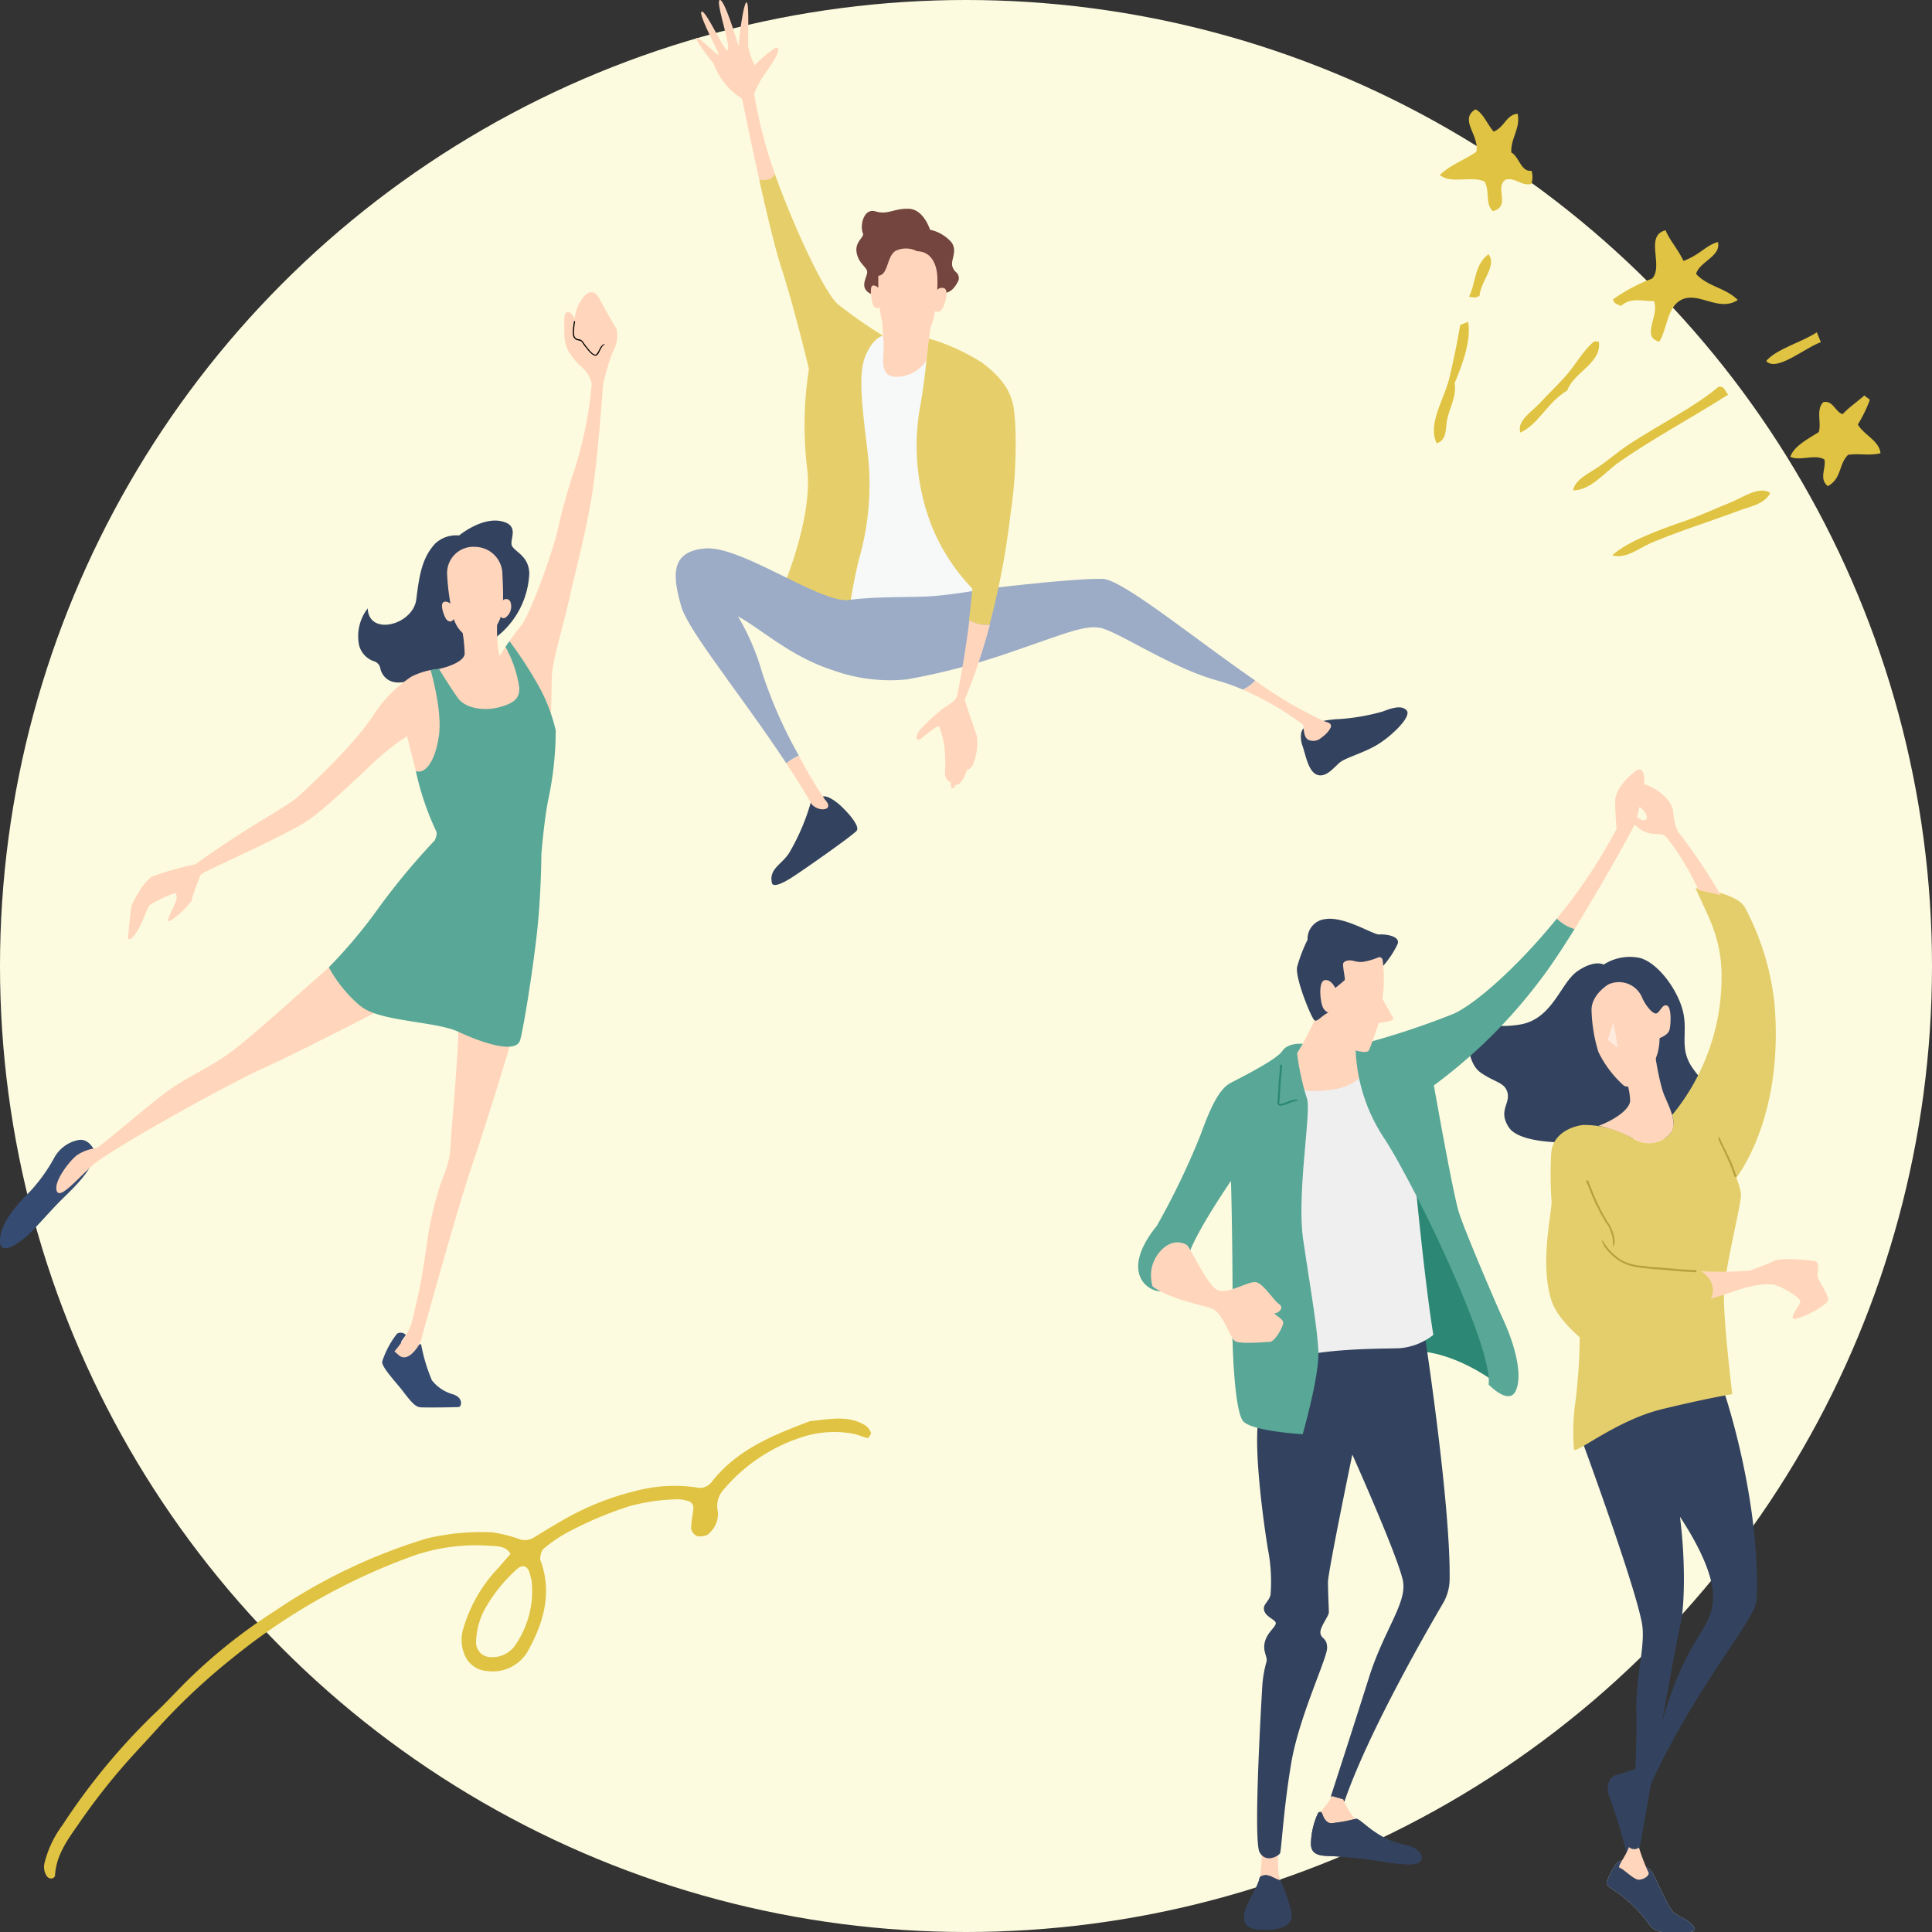 <svg xmlns="http://www.w3.org/2000/svg" xmlns:xlink="http://www.w3.org/1999/xlink" width="220" height="220" viewBox="0 0 220 220">
  <rect x="0" y="0" width="220" height="220" fill="#333333" stroke="none"/>
  <defs>
    <clipPath id="clip-path">
      <rect id="長方形_93175" data-name="長方形 93175" width="220" height="220" transform="translate(25.904 -0.602)" fill="#e4e4e4"/>
    </clipPath>
    <clipPath id="clip-path-2">
      <circle id="楕円形_113" data-name="楕円形 113" cx="110" cy="110" r="110" transform="translate(24.904 -1.602)" fill="#e4e4e4"/>
    </clipPath>
    <clipPath id="clip-path-3">
      <rect id="長方形_107817" data-name="長方形 107817" width="78.578" height="132.388" fill="none"/>
    </clipPath>
    <clipPath id="clip-path-5">
      <rect id="長方形_107815" data-name="長方形 107815" width="1.166" height="2.926" fill="none"/>
    </clipPath>
    <clipPath id="clip-path-6">
      <rect id="長方形_107818" data-name="長方形 107818" width="50.858" height="50.881" fill="#e0c342"/>
    </clipPath>
    <clipPath id="clip-path-7">
      <rect id="長方形_107819" data-name="長方形 107819" width="103.388" height="29.643" fill="#e0c342"/>
    </clipPath>
  </defs>
  <g id="img" transform="translate(-25.904 0.602)" clip-path="url(#clip-path)">
    <circle id="楕円形_112" data-name="楕円形 112" cx="110" cy="110" r="110" transform="translate(25.904 -0.602)" fill="#fdfbdf"/>
    <g id="グループ_69827" data-name="グループ 69827" transform="translate(25.904 32.667)">
      <g id="グループ_69829" data-name="グループ 69829" transform="translate(0 0)">
        <path id="パス_18605" data-name="パス 18605" d="M50.653,49.9a9.69,9.69,0,0,0,3.554-7.147c-.1-1.952-1.623-2.377-1.97-3.072s.986-2.357-1.255-2.82-4.773,1.632-4.773,1.632a3.461,3.461,0,0,0-2.753.956c-1.429,1.584-1.767,3.439-2.115,6.3-.357,2.941-5.419,4.25-5.535,1.043a5.187,5.187,0,0,0-1,4.115,2.608,2.608,0,0,0,1.748,1.922,1.025,1.025,0,0,1,.685.78c.143.75.926,2.088,3.13,1.47,0,0,5.223-.83,6.746-1.934A32.8,32.8,0,0,0,50.653,49.9" transform="translate(6.066 -10.786)" fill="#33435f"/>
        <path id="パス_18606" data-name="パス 18606" d="M10.723,97.98s-.618-1.419-1.866-1.13a4.02,4.02,0,0,0-2.723,2.087,19.175,19.175,0,0,1-2.694,3.737C2.311,103.8-.066,106.191,0,108.4c.045,1.469,1.71.532,2.954-.54.978-.839,2.869-3.071,4.144-4.318s3.989-3.767,3.623-5.563" transform="translate(-0.001 -0.287)" fill="#354b71"/>
        <path id="パス_18607" data-name="パス 18607" d="M39.735,115.76a.8.8,0,0,0-1.009-.135,10.292,10.292,0,0,0-1.681,3.168c-.11.609,1.666,2.466,2.3,3.3,1.14,1.506,1.526,1.874,2.105,1.913s4.066,0,4.337-.039.551-1.034-.666-1.439a4.67,4.67,0,0,1-2.414-1.594,19.365,19.365,0,0,1-1.217-4.037c-.1-.367-1.14.618-1.835.405a.6.6,0,0,1-.405-.85Z" transform="translate(6.478 2.981)" fill="#354b71"/>
        <path id="パス_18608" data-name="パス 18608" d="M45.5,85.493c.078,3.554-.725,11.185-.879,14.122s-.908,2.9-1.99,7.457-.609,5.543-2.52,13.1a11.769,11.769,0,0,1-1.883,2.956l.607.522c1.16.753,2.338-1.526,2.338-1.526,2.7-9.659,4.714-16.769,6.1-20.787s4.095-12.982,4.095-12.982.327-2.111-2.518-3.635c-3.248-1.74-3.354.777-3.354.777" transform="translate(6.687 -2.51)" fill="#ffd6bc"/>
        <path id="パス_18609" data-name="パス 18609" d="M42.044,85.245s-8.964,4.636-13.059,6.49-17.531,9.313-19.463,11.089-3.719,3.9-4.028,2.821,1.4-3.275,2.241-3.97a4.663,4.663,0,0,1,2.231-.84c.522-.146,6.462-5.391,8.723-6.9s4-2.2,6.316-3.826S32.424,83.8,36.6,80.144c0,0,3.434-2.211,5.922.683s-.474,4.418-.474,4.418" transform="translate(0.954 -3.344)" fill="#ffd6bc"/>
        <path id="パス_18610" data-name="パス 18610" d="M54.747,56.047a37.375,37.375,0,0,1,2.357-3.34c1.275-1.584,3.854-9.186,4.2-10.847a69.246,69.246,0,0,1,1.979-7.1,45.12,45.12,0,0,0,1.926-9.644A3.549,3.549,0,0,0,63.971,23.1a7.519,7.519,0,0,1-1.517-1.922,4.958,4.958,0,0,1-.367-2.135c.029-.783-.145-1.97.318-2.116s.869.754.869.754a4.444,4.444,0,0,1,.812-2.231c.783-1.1,1.506-1.015,2.028,0s1.681,3.014,1.942,3.419a3.852,3.852,0,0,1-.464,2.637,26.915,26.915,0,0,0-1.086,3.652s-.595,8.519-1.29,12.749-1.771,8.141-2.485,11.359c-.787,3.554-2,7.38-2.055,9.06S60.619,62.3,60.5,64.5l-1.054,3.62a29.2,29.2,0,0,0-8.956,1.27c-4.285,1.428-5.31-.188-5.31-.188-.318-1.307-1-3.968-1-3.968a23.626,23.626,0,0,0-2.868,2.144c-1.536,1.332-5.8,5.592-8.259,7.33s-12.045,5.9-12.364,6.279a26.83,26.83,0,0,0-1.082,3.023,8.991,8.991,0,0,1-1.826,1.826c-.579.463-.955.666-.781.145s.859-1.815.918-2.135,0-.783-.174-.753a14.715,14.715,0,0,0-2.85,1.352c-.318.348-.589,1.391-1.227,2.608s-1.362,1.767-1.245.84.261-3.014.435-3.478a10.584,10.584,0,0,1,.7-1.307,6.523,6.523,0,0,1,1.529-1.881,35.027,35.027,0,0,1,4.984-1.419c6.2-4.462,10.373-6.492,11.707-7.708s6.259-5.8,8.461-9.1A15,15,0,0,1,44.7,58.425a8.678,8.678,0,0,1,2.164-.733l1-.136s2.781-.6,2.879-1.72a17.311,17.311,0,0,0-.317-2.87l4.007-.452a16.811,16.811,0,0,0,.27,3.594Z" transform="translate(2.17 -14.658)" fill="#ffd6bc"/>
        <path id="パス_18611" data-name="パス 18611" d="M50.632,45.606a.539.539,0,0,0-.849-.186c.022-.755,0-1.715-.068-2.973a3.132,3.132,0,0,0-3.03-3.1,2.988,2.988,0,0,0-3.26,3.168A25.623,25.623,0,0,0,43.8,45.8c-.137-.1-.512-.333-.787-.163-.425.261.031,1.449.234,1.826.19.355.612.57.943.1.033.108.066.207.1.289A3.57,3.57,0,0,0,47,50.03c1.072,0,2.1-1.6,2.45-2.5.029-.075.055-.153.081-.234a.375.375,0,0,0,.509.117,1.559,1.559,0,0,0,.589-1.806" transform="translate(7.493 -10.339)" fill="#ffd6bc"/>
        <path id="パス_18612" data-name="パス 18612" d="M55.741,17.727q-.051.328-.074.658c-.007.108-.02.216-.02.324a1.634,1.634,0,0,0,.033.365.516.516,0,0,0,.434.443.924.924,0,0,1,.434.157,1.892,1.892,0,0,1,.263.34c.074.1.149.208.228.308l.379.472a2.643,2.643,0,0,0,.278.283c.169.149.383.3.519.14a2.124,2.124,0,0,0,.313-.519l.032-.055.114-.2a.724.724,0,0,1,.2-.23.267.267,0,0,0,.033-.031.374.374,0,0,1,.241-.1c.012,0,.022.006.033.009-.012.008-.021.018-.033.025a.689.689,0,0,0-.149.106,1.187,1.187,0,0,0-.157.183,4.663,4.663,0,0,0-.324.6.968.968,0,0,1-.248.336.307.307,0,0,1-.237.063.556.556,0,0,1-.217-.092,2.083,2.083,0,0,1-.365-.3c-.087-.088-.164-.186-.243-.282-.1-.126-.2-.254-.305-.376a2.449,2.449,0,0,1-.167-.227c-.063-.094-.123-.2-.188-.282A.446.446,0,0,0,56.3,19.7c-.1-.029-.208-.042-.325-.08a.677.677,0,0,1-.436-.563,2.108,2.108,0,0,1-.019-.383c0-.152.011-.3.026-.45q.021-.2.049-.4c.011-.073.02-.134.033-.224a.182.182,0,0,1,.067-.137l.013-.006a.209.209,0,0,1,.058.054.241.241,0,0,1,0,.08v.008l-.025.135Z" transform="translate(9.711 -14.17)"/>
        <path id="パス_18613" data-name="パス 18613" d="M35.188,89.792a15.529,15.529,0,0,1-3.319-4.172A56.5,56.5,0,0,0,37.51,78.9a79.145,79.145,0,0,1,6.414-7.728s.358-.7.166-1.062A31.471,31.471,0,0,1,41.8,63.364c-.006-.025-.012-.052-.018-.079,1.241.381,2.29-1.5,2.637-4.132.33-2.516-.665-6.336-.955-7.379a7.529,7.529,0,0,1,.947-.133c.38.616,1.522,2.45,2.19,3.358.812,1.1,2.869,1.478,4.637,1.014s2.376-1.043,2.318-2.259a14.084,14.084,0,0,0-1.564-4.622c.135-.2.284-.419.446-.652A45.406,45.406,0,0,1,55.988,54a19.4,19.4,0,0,1,1.72,4.646,37.979,37.979,0,0,1-.859,7.921c-.464,2.318-.773,6.113-.773,6.113s-.02,4.057-.407,8.075-1.545,11.437-2.008,13.137-4.56.231-7.033-.927-8.5-1.16-10.819-2.7c-.213-.143-.422-.3-.622-.464" transform="translate(5.574 -8.741)" fill="#58a797"/>
      </g>
    </g>
    <g id="グループ_69830" data-name="グループ 69830" transform="translate(102.849 -0.602)">
      <path id="パス_18592" data-name="パス 18592" d="M93.966,33.9a19.479,19.479,0,0,1,3.2.119c.8.2,4.321,1.121,5,4.161s4.841,25.6,4.841,25.6l-16.2,1.481-.28-16.284Z" transform="translate(-72.214 4.311)" fill="#f7f8f8"/>
      <path id="パス_18593" data-name="パス 18593" d="M88.522,80.819a24.681,24.681,0,0,1-2.56,6.082c-.838,1.311-2.323,1.8-1.955,3.407.114.494,1.068.167,2.468-.753s6.388-4.408,7.148-5.155c.6-.588-1.54-2.72-2.1-3.16s-1.4-1.02-1.88-.7a2.06,2.06,0,0,1-1.121.28" transform="translate(-73.052 10.238)" fill="#33435f"/>
      <path id="パス_18594" data-name="パス 18594" d="M139.766,73.043a12.1,12.1,0,0,1,2-.254,23.967,23.967,0,0,0,4.96-.853c1-.387,2.2-.8,2.761-.119s-1.627,2.827-3.267,3.841-3.747,1.52-4.428,2.134-1.574,1.733-2.56,1.32-1.294-2.394-1.614-3.275-.24-1.967.334-2.087a12.4,12.4,0,0,0,1.814-.707" transform="translate(-66.245 9.094)" fill="#33435f"/>
      <path id="パス_18595" data-name="パス 18595" d="M140.7,75.113a3.014,3.014,0,0,0,.817-.912c.374-.627-.506-.753-.506-.753a44.823,44.823,0,0,1-8.034-4.711,4.025,4.025,0,0,1-1.421,1.034,34.688,34.688,0,0,1,6.889,4.011c.08.493.047,1.356.54,1.693a1.359,1.359,0,0,0,1.373-.1c.119-.092.232-.176.343-.262" transform="translate(-66.993 8.75)" fill="#ffd6bc"/>
      <path id="パス_18596" data-name="パス 18596" d="M89.407,82.433a1.393,1.393,0,0,0,.17.01c.693,0,.913-.419.273-1.113a47.477,47.477,0,0,1-2.967-5,5.551,5.551,0,0,0-1.429.88c1.029,1.561,2.02,3.139,2.923,4.7a1.9,1.9,0,0,0,1.03.523" transform="translate(-72.86 9.715)" fill="#ffd6bc"/>
      <path id="パス_18597" data-name="パス 18597" d="M93.449,64.348c.189-1,.427-2.132.7-3.169a30.646,30.646,0,0,0,.906-11.949c-.64-5.387-1.114-8.942-.206-11.023S96.813,36,96.813,36a55.079,55.079,0,0,1-5.121-3.573c-1.6-1.387-4.914-8.669-6.888-14-.109-.294-.214-.585-.315-.875a9.419,9.419,0,0,0-1.768.7c.845,3.8,1.8,7.808,2.482,9.913,1.547,4.748,3.173,11.629,3.173,11.629a41.683,41.683,0,0,0-.233,11.089c.8,5.457-2.553,13.37-2.553,13.37a11.474,11.474,0,0,0,7.381,2.907s.179-1.236.477-2.806" transform="translate(-73.208 2.232)" fill="#e6cf6a"/>
      <path id="パス_18598" data-name="パス 18598" d="M80.093,70.226c2.09,2.9,4.528,6.23,6.782,9.647a5.518,5.518,0,0,1,1.43-.882,52.1,52.1,0,0,1-4.187-9.473,26.957,26.957,0,0,0-2.746-6.386c2.7,1.489,6.005,4.568,10.654,6.085a19.241,19.241,0,0,0,8.6,1.095A78.069,78.069,0,0,0,112.183,67.3c6.4-2.187,8.482-3.141,10.348-2.873s8.1,4.547,13.33,5.987a23.546,23.546,0,0,1,2.98,1.057,4.032,4.032,0,0,0,1.422-1.034c-7.093-4.9-15.113-11.49-17.358-11.566-.56-.018-1.343.006-2.251.057-4.288.245-11.406,1.116-11.406,1.116a56.223,56.223,0,0,1-5.813.8c-2.508.16-6.295,0-9.442.427S81.724,55.082,77.671,55.4,73.936,58.55,74.9,61.964c.448,1.589,2.542,4.579,5.2,8.262" transform="translate(-74.282 7.05)" fill="#9cacc6"/>
      <path id="パス_18599" data-name="パス 18599" d="M109.851,43.905a53.769,53.769,0,0,1-.557,10.41,87.372,87.372,0,0,1-2.376,12.476,4.008,4.008,0,0,1-2.333-.514c.153-1.241.278-2.444.382-3.6a22.371,22.371,0,0,1-4.668-7.228A25.217,25.217,0,0,1,98.939,42.42a71.012,71.012,0,0,0,1-8.242,23.615,23.615,0,0,1,6.121,2.761c2.12,1.6,3.41,3.2,3.66,5.515.054.5.1.98.131,1.452" transform="translate(-71.188 4.349)" fill="#e6cf6a"/>
      <path id="パス_18600" data-name="パス 18600" d="M79.209,1.821c.374,1.573.976,3.632.723,3.881-.315.31-2.447-4.515-2.953-4.381s1.986,4.7,1.933,4.914-2.287-2.12-2.527-1.907S78.271,7.142,78.351,7.3a7.956,7.956,0,0,0,3.227,3.953s.894,4.454,1.952,9.223c1,.086,1.544-.1,1.766-.7a55.316,55.316,0,0,1-2.346-9.053,9.7,9.7,0,0,1,.96-1.914c.667-1.039,1.867-2.533,1.787-3.253s-2.693,1.867-2.693,1.867a8.8,8.8,0,0,1-.734-2.1C82.219,4.635,82.4.5,82.112.287s-.773,2.907-.933,4.987c0,0-1.574-5.353-2.134-5.273-.216.03-.071.829.165,1.819" transform="translate(-74.017 0)" fill="#ffd6bc"/>
      <path id="パス_18601" data-name="パス 18601" d="M104.037,80.5a5.916,5.916,0,0,0,.331-.839s.34.067.661-.547a6.618,6.618,0,0,0,.46-3.268c-.24-.64-1.394-4.113-1.394-4.113a70.367,70.367,0,0,0,2.866-8.563,4.009,4.009,0,0,1-2.333-.513c-.33,2.689-.786,5.565-1.4,8.582-.153.746-1.468,1.247-2.108,1.887a19.306,19.306,0,0,0-2.16,2.054c-.613.826-.4,1.414.293.853s1.867-1.521,1.947-1.254a14.551,14.551,0,0,1,.56,2,23.367,23.367,0,0,1,.107,3.047,1.148,1.148,0,0,0,.666,1.308s-.113.618.174.64c.254.019.32-.38.38-.374.392.044.726-.434.956-.9" transform="translate(-71.188 7.974)" fill="#ffd6bc"/>
      <path id="パス_18602" data-name="パス 18602" d="M102.232,30.643c.967.2,1.543-.657,1.861-1.25a.872.872,0,0,0-.209-1.084,1.361,1.361,0,0,1-.392-.573c-.313-.787.606-1.727-.114-2.807a4.5,4.5,0,0,0-2.46-1.454s-.714-2.32-2.408-2.386-2.407.726-3.78.3-1.827,1.633-1.454,2.494c.2.454-.954.933-.714,2.214s1.16,1.587,1.2,2.187-1.153,1.967.727,2.621Z" transform="translate(-71.959 2.684)" fill="#73453e"/>
      <path id="パス_18603" data-name="パス 18603" d="M102.419,29.668a.706.706,0,0,0-.863.147c.023-.541.024-1.037.01-1.441-.041-1.2-.521-2.92-2.321-2.96a2.718,2.718,0,0,0-2.439-.039c-1.04.68-.8,2.72-1.961,2.841,0,0-.012.564.007,1.354-.166-.131-.5-.353-.714-.207-.293.2-.08,2,.214,2.361a.513.513,0,0,0,.643.1,10,10,0,0,0,.291,1.6c.52,1.8,2.16,3.2,2.88,3.2s2.481-1.681,2.921-3.362c.089-.338.162-.689.223-1.044a.51.51,0,0,0,.71-.116c.414-.467.853-2.107.4-2.427" transform="translate(-71.773 3.192)" fill="#ffd6bc"/>
      <path id="パス_18604" data-name="パス 18604" d="M100.722,32.754s-.533,3.847-.533,4.221a4.071,4.071,0,0,1-3.714,1.887c-1.5-.178-1.226-1.833-1.173-3.061s-.174-2.294-.174-4.108Z" transform="translate(-71.629 4.035)" fill="#ffd6bc"/>
    </g>
    <g id="グループ_69840" data-name="グループ 69840" transform="translate(155.51 87.01)">
      <g id="グループ_69839" data-name="グループ 69839" clip-path="url(#clip-path-3)">
        <g id="グループ_69838" data-name="グループ 69838" transform="translate(0 0)">
          <g id="グループ_69837" data-name="グループ 69837" clip-path="url(#clip-path-3)">
            <path id="パス_18616" data-name="パス 18616" d="M48.329,95.054a24,24,0,0,1-2.53.843c-.744.149-1.339.943-.942,2.331a68.036,68.036,0,0,1,2.083,6.845c.348,2.084.893-.992,1.091-2.927s.3-7.093.3-7.093" transform="translate(8.745 18.584)" fill="#33435f"/>
            <path id="パス_18617" data-name="パス 18617" d="M53.934,112.068H51.452a2.2,2.2,0,0,1-1.883-.715,15.042,15.042,0,0,0-4.31-4.154c-.846-.589-.819-.62-.1-2.008s1.141-1.406,1.711-1.083a7.254,7.254,0,0,0,1.976.471,1.452,1.452,0,0,1,.876.57c.422.521,1.927,4.225,2.555,4.7.86.644.785.389,1.728,1.083,0,0,1.51,1.141-.072,1.141" transform="translate(8.724 20.32)" fill="#c9caca"/>
            <path id="パス_18618" data-name="パス 18618" d="M53.934,112.068H51.452a2.2,2.2,0,0,1-1.883-.715,15.042,15.042,0,0,0-4.31-4.154c-.846-.589-.819-.62-.1-2.008s1.141-1.406,1.711-1.083a7.254,7.254,0,0,0,1.976.471,1.452,1.452,0,0,1,.876.57c.422.521,1.927,4.225,2.555,4.7.86.644.785.389,1.728,1.083,0,0,1.51,1.141-.072,1.141" transform="translate(8.724 20.32)" fill="#33435f"/>
            <path id="パス_18619" data-name="パス 18619" d="M48.019,102.568a22.787,22.787,0,0,0,1.091,2.9c.3.4-.5.918-1.066.918s-1.712-1.216-2.133-1.339.619-1.191,1.066-2.506Z" transform="translate(8.957 20.048)" fill="#ffd6bc"/>
            <path id="パス_18620" data-name="パス 18620" d="M58.476,59.7s-4.563-3.175-9.425-1.588-6.745,7.143-6.745,7.143,5.968,16.228,6.787,20.709c.434,2.375-.644,5.747-.644,9.516a109.412,109.412,0,0,1-.885,15.906.866.866,0,0,0,1.305,0s.54-3.1,1.255-7.147c5.245-11.373,11.93-18.717,12.022-20.929.477-11.434-3.67-23.611-3.67-23.611M51.4,97.1c.894-4.972,1.754-9.635,2.06-10.914.516-2.159.6-7.411-.039-12.358,1.415,2.136,3.839,6.238,3.768,9.192C57.094,86.873,54.327,87.1,51.4,97.1" transform="translate(8.271 11.275)" fill="#33435f"/>
            <path id="パス_18621" data-name="パス 18621" d="M11.8,103.069a15.834,15.834,0,0,1-.219,2.956c.21.708.673,1.005.954,1.005a1.524,1.524,0,0,0,1.4-.667,4.6,4.6,0,0,1-.21-.855,14.843,14.843,0,0,1-.05-2.53l-1.877.05s0,.013,0,.039" transform="translate(2.264 20.133)" fill="#ffd6bc"/>
            <path id="パス_18622" data-name="パス 18622" d="M35.368,62.432s-4.233-3.108-8.465-3.241l-2.05-23.082s5.159,5.952,7.342,11.574,3.174,14.749,3.174,14.749" transform="translate(4.859 7.06)" fill="#2c8775"/>
            <path id="パス_18623" data-name="パス 18623" d="M30.407,53.812s2.976,19.34,2.844,27.938a5.487,5.487,0,0,1-.759,2.695c-2.127,3.625-8.579,14.891-11.211,22.542a1.482,1.482,0,0,1-1.026.032.776.776,0,0,1-.521-.628s2.646-8.144,4.333-13.5,4.282-8.424,3.885-10.9S22.172,67.5,22.172,67.5,19.4,80.846,19.4,82.035s.1,2.977.1,3.423-1.058,1.7-.959,2.39.76.488.76,1.678-3.174,7.788-4.067,13-1.142,10.07-1.29,10.367-1.588,1.191-2.331-.1.2-17.112.3-18.85a13.282,13.282,0,0,1,.5-2.91c.1-.545-.488-1.149-.19-2.24s1.231-1.645,1.231-2.091-1.393-.745-1.356-1.737c.017-.446.612-.843.76-1.487a19.159,19.159,0,0,0-.3-5.209c-.4-2.43-1.637-11.012-1.091-14.732l.762-8.267Z" transform="translate(2.214 10.521)" fill="#33435f"/>
            <path id="パス_18624" data-name="パス 18624" d="M19.972,98.165a8.4,8.4,0,0,0,1.778,2.695,21.309,21.309,0,0,1-3.068.785c-.619,0-1.381-1.595-1.43-1.793s.735-.745,1.43-2.059Z" transform="translate(3.373 19.119)" fill="#ffd6bc"/>
            <path id="パス_18625" data-name="パス 18625" d="M17.771,99.58s.289,1.033,1.033,1.009a18.747,18.747,0,0,0,2.762-.5c.372-.1,1.372,1.157,3.159,2.1s2.893.769,3.687,1.364.8,1.133.355,1.48-1.793.3-4.3-.1a51.514,51.514,0,0,0-6.1-.62c-1.191-.024-1.91-.322-1.91-1.388a8.611,8.611,0,0,1,.811-3.49c.348-.372.5.141.5.141" transform="translate(3.217 19.414)" fill="#33435f"/>
            <path id="パス_18626" data-name="パス 18626" d="M17.771,99.58s.289,1.033,1.033,1.009a18.747,18.747,0,0,0,2.762-.5c.372-.1,1.372,1.157,3.159,2.1s2.893.769,3.687,1.364.8,1.133.355,1.48-1.793.3-4.3-.1a51.514,51.514,0,0,0-6.1-.62c-1.191-.024-1.91-.322-1.91-1.388a8.611,8.611,0,0,1,.811-3.49c.348-.372.5.141.5.141" transform="translate(3.217 19.414)" fill="#33435f"/>
            <path id="パス_18627" data-name="パス 18627" d="M12.724,111.53l.166-.006c1.786-.074,2.679-.644,2.605-1.835a22.463,22.463,0,0,0-1.271-3.785c-.481-.055-1.1-.58-1.681-.58a1.067,1.067,0,0,0-.673.243,4,4,0,0,1-.1.4c-.372,1.166-1.678,2.952-1.678,4.166,0,1.178.954,1.447,2.636,1.4" transform="translate(1.972 20.591)" fill="#33435f"/>
            <path id="パス_18628" data-name="パス 18628" d="M12.724,111.53l.166-.006c1.786-.074,2.679-.644,2.605-1.835a22.463,22.463,0,0,0-1.271-3.785c-.481-.055-1.1-.58-1.681-.58a1.067,1.067,0,0,0-.673.243,4,4,0,0,1-.1.4c-.372,1.166-1.678,2.952-1.678,4.166,0,1.178.954,1.447,2.636,1.4" transform="translate(1.972 20.591)" fill="#33435f"/>
            <path id="パス_18629" data-name="パス 18629" d="M14.752,61.8c3.9-1.256,10.384-1.191,12.566-1.256a7.084,7.084,0,0,0,3.9-1.522c-.925-5.621-1.985-16.667-1.985-16.667l-2.644-14.88L12.239,30.323Z" transform="translate(2.393 5.372)" fill="#efefef"/>
            <path id="パス_18630" data-name="パス 18630" d="M53.026,38.477c1.19.347,6-.247,6.3-3.026s-.99-2.876-2.429-5.059-.446-3.869-.993-6.25-2.728-5.5-4.861-6.143a5.5,5.5,0,0,0-4.19.744s-.968-.611-2.952.728-2.826,5.514-6.646,6.109-4.316-.843-5.209-.148-.893,4.415.794,5.6,2.778,1.091,3.075,2.331-1.09,2.035.148,3.919,6.847,1.885,9.623,1.537,7.343-.347,7.343-.347" transform="translate(6.149 3.486)" fill="#33435f"/>
            <path id="パス_18631" data-name="パス 18631" d="M61.05,46.222a7.194,7.194,0,0,0-.53-1.913c1.548-2.187,5.279-8.721,4.341-19.872a30.145,30.145,0,0,0-3.34-10.879c-.893-1.769-5.651-2.239-5.651-2.239l.475,1.046c1.158,2.5,2.359,4.787,2.474,8.353A24.668,24.668,0,0,1,53.2,37.154a2.491,2.491,0,0,1-.073,1.916,3.239,3.239,0,0,1-4.331.762,11.03,11.03,0,0,0-5.754-1.554c-1.554.2-3.439,1.157-3.6,3.141a42.612,42.612,0,0,0,.032,5.523c.067,1.223-1.339,6.812-.082,11.111.593,2.029,2.5,3.67,3.29,4.414a64.826,64.826,0,0,1-.463,7.126,24.765,24.765,0,0,0-.2,5.622c.067.661,4.829-3.307,9.987-4.564s8.043-1.719,8.043-1.719-1.008-8.349-.942-11.326S61.05,47.478,61.05,46.222" transform="translate(7.598 2.213)" fill="#e4ce6b"/>
            <path id="パス_18632" data-name="パス 18632" d="M51.04,30.9a8.613,8.613,0,0,0,.355,1.029c.661,1.522,1.356,2.943.76,4.035a3.237,3.237,0,0,1-4.331.76,13.763,13.763,0,0,0-3.973-1.461c1.881-.689,3.564-1.908,3.6-2.855a8.177,8.177,0,0,0-.546-2.612l3.4-2.563A31.445,31.445,0,0,0,51.04,30.9" transform="translate(8.573 5.324)" fill="#ffd6bc"/>
            <path id="パス_18633" data-name="パス 18633" d="M17.544,23.545a35.08,35.08,0,0,1-1.985,3.919c-.892,1.389-1.388,2.331-.942,3.72s3.472,1.141,5.258.794A5.91,5.91,0,0,0,23.893,28.9c.347-1.141-3.67-6.5-3.67-6.5Z" transform="translate(2.825 4.38)" fill="#ffd6bc"/>
            <path id="パス_18634" data-name="パス 18634" d="M25.792,42.344c4.1,7.4,10.523,21.4,10.066,24.95,0,0,2.281,2.4,3.075.744s.074-4.911-1.447-8.218c-.82-1.784-4.274-9.838-5-12.087-.565-1.747-2.173-10.626-2.862-14.5A58.84,58.84,0,0,0,41.669,21.32c1.152-1.485,2.558-3.612,3.971-5.885a1.39,1.39,0,0,0-2.017-1.192c-4.547,5.6-9.351,9.764-11.743,10.831A90.944,90.944,0,0,1,21.5,28.512l-.794.331a19.541,19.541,0,0,0,3.374,10.581c.491.769,1.075,1.763,1.714,2.919" transform="translate(4.047 2.751)" fill="#58a797"/>
            <path id="パス_18635" data-name="パス 18635" d="M24.977,19.554A10.564,10.564,0,0,0,26.6,17.073c.281-.909-1.455-1.107-2.116-1.058s-3.919-2.083-6.1-1.753a2.255,2.255,0,0,0-2.05,2.348A16.95,16.95,0,0,0,15.147,19.7c-.264,1.241,1.588,5.754,1.951,6.068s.925-.695,1.918-.976Z" transform="translate(2.956 2.782)" fill="#33435f"/>
            <path id="パス_18636" data-name="パス 18636" d="M24.445,18.2a17.36,17.36,0,0,1-.012,4.439s.626,1.143,1.223,2.166c.232.4-1.653.579-1.653.579s-.893,2.678-1.124,3.108-1.786.066-2.91-.6-1.191-3.571-1.191-3.571a1.283,1.283,0,0,1-1.1-.646c-.348-.656-.583-2.988.148-3.162s1.228.881,1.228.881.971-.79,1.07-.9-.264-1.554-.165-1.914c0,0,.1-.276.616-.326s.811.224,1.571.173a7.413,7.413,0,0,0,1.8-.516.362.362,0,0,1,.49.286" transform="translate(3.392 3.498)" fill="#ffd6bc"/>
            <path id="パス_18637" data-name="パス 18637" d="M5.785,50.04c.84-2.409,3.876-6.96,4.784-8.294.153,5.473.207,13.227.159,15.3-.066,2.91.2,10.98,1.256,12.1S18.731,70.6,18.731,70.6s1.919-6.679,1.786-9.458-.927-7.275-1.719-12.632.991-14.882.4-16.2a28.748,28.748,0,0,1-1.1-5.1l.646-1.066s-1.667-.182-2.328.811-4.5,2.91-5.887,3.638S8.15,33.629,7.092,36.54A86.124,86.124,0,0,1,2.13,46.857c-.528.661-3.058,3.753-1.768,6.1a2.75,2.75,0,0,0,2.209,1.384Z" transform="translate(0 5.108)" fill="#58a797"/>
            <path id="パス_18638" data-name="パス 18638" d="M13.778,28.39c-.013.222-.025.439-.038.667-.008.11-.029.219-.041.328-.013.142-.023.257-.033.379-.02.244-.042.49-.061.721-.01.146,0,.293-.012.439s-.022.275-.032.414c-.007.121-.014.24-.023.385a4.384,4.384,0,0,1-.059.611c-.018.117,0,.233.053.244a.4.4,0,0,0,.255-.006,2.861,2.861,0,0,0,.322-.1l.591-.232.061-.019.221-.074a.627.627,0,0,1,.3-.045.132.132,0,0,0,.043,0c.094-.025.182.033.262.062.013,0,.02.025.03.038a.186.186,0,0,1-.039.017c-.062.014-.122.022-.184.039a1.838,1.838,0,0,0-.237.056,4.207,4.207,0,0,0-.635.23,3.023,3.023,0,0,1-.377.143,2.35,2.35,0,0,1-.442.112.426.426,0,0,1-.13,0,.277.277,0,0,1-.143-.036c-.053-.014-.081-.068-.117-.11a.5.5,0,0,1-.048-.14,1.7,1.7,0,0,1,.03-.39,2.762,2.762,0,0,0,.023-.477,1.807,1.807,0,0,1,.018-.279c.012-.114.033-.226.039-.34s-.006-.22,0-.33.012-.221.019-.332c.017-.22.032-.432.05-.662.011-.1.03-.261.042-.369.013-.16.025-.3.037-.441s.018-.268.026-.4c0-.072,0-.133.008-.224a.143.143,0,0,1,.08-.143c.007,0,.016-.008.02-.006a.375.375,0,0,1,.114.049c.02.016.02.053.029.08v.008l-.012.137Z" transform="translate(2.592 5.497)" fill="#2c8775"/>
            <path id="パス_18639" data-name="パス 18639" d="M45.078,20.541s-2.059,1.216-1.885,3.125a17.4,17.4,0,0,0,.769,4.538,12.372,12.372,0,0,0,2.852,3.8c.4.4,1.843-.016,2.439-.76a9.626,9.626,0,0,0,1.48-2.992,7.748,7.748,0,0,0,.2-1.613s.893-.322,1.091-.843.3-2.6-.224-2.852-.769.669-1.191.868-1.339-.967-1.686-1.835a2.862,2.862,0,0,0-3.845-1.438" transform="translate(8.442 3.961)" fill="#ffd6bc"/>
            <g id="グループ_69836" data-name="グループ 69836" transform="translate(53.47 28.767)" opacity="0.5">
              <g id="グループ_69835" data-name="グループ 69835">
                <g id="グループ_69834" data-name="グループ 69834" clip-path="url(#clip-path-5)">
                  <path id="パス_18640" data-name="パス 18640" d="M45.371,24.063l.521,2.927L44.726,26.1Z" transform="translate(-44.726 -24.063)" fill="#fff"/>
                </g>
              </g>
            </g>
            <path id="パス_18641" data-name="パス 18641" d="M57.07,39.415c-.06-.149-.114-.291-.177-.448-.027-.074-.043-.152-.069-.227-.038-.1-.065-.176-.093-.257-.063-.163-.122-.326-.19-.487-.042-.1-.1-.188-.142-.283l-.12-.274c-.037-.084-.077-.167-.118-.25a3.269,3.269,0,0,1-.185-.4c-.033-.092-.082-.177-.124-.264l-.222-.464c-.066-.139-.133-.276-.2-.412l-.017-.043c-.023-.05-.042-.1-.068-.149a.393.393,0,0,1-.057-.2.066.066,0,0,0-.008-.03c-.031-.06,0-.133.012-.2,0-.011.019-.024.03-.036.007.007.017.013.024.022.025.039.051.079.074.121.027.06.044.1.075.165.077.146.124.3.212.445a1.757,1.757,0,0,1,.123.263c.045.1.084.195.132.289.041.072.122.219.161.291s.069.164.1.245a1.735,1.735,0,0,0,.164.308.884.884,0,0,1,.086.183c.031.077.05.158.085.232s.084.137.121.208.067.147.1.222c.059.146.114.285.179.446.02.061.06.185.082.257l.112.3.1.271c.018.051.039.1.061.151a.1.1,0,0,1-.029.126c-.006,0-.011.012-.017.012a.535.535,0,0,1-.118.013c-.024,0-.036-.028-.053-.042l0,0-.032-.094Z" transform="translate(10.805 6.84)" fill="#b8a13c"/>
            <path id="パス_18642" data-name="パス 18642" d="M57.314,14.046a65.494,65.494,0,0,0-4.879-7.259,6.136,6.136,0,0,1-.53-2.215c-.1-1.389-2.017-2.787-3.231-3.133-.733-.209-.365.3-.365.3a5.622,5.622,0,0,0-1.025-.257c-.728-.132-1.979,1.016-.34,1.836,1.356.678,1.79,1.295,1.9,1.578.224.563-.173.918-1.034.291s-1.185-.128-.52.594c1.918,2.084,3.125.777,3.9,1.737a29.726,29.726,0,0,1,3.587,5.949Z" transform="translate(9.021 0.271)" fill="#ffd6bc"/>
            <path id="パス_18643" data-name="パス 18643" d="M42.974,39.4c.1.245.2.487.311.736.035.1.1.261.136.369l.175.421c.112.265.224.531.346.791.073.159.164.31.241.466s.145.3.219.444.141.27.219.4c.122.21.246.416.36.629.079.139.172.265.262.409a4.19,4.19,0,0,1,.393.781,4.361,4.361,0,0,1,.22.754c.006.025.006.051.01.077.012.094.024.178.037.281a.846.846,0,0,1-.013.355.248.248,0,0,0,0,.051.614.614,0,0,1-.112.294c-.007.014-.029.019-.044.026a.21.21,0,0,1-.007-.048c0-.085,0-.171,0-.228,0-.1,0-.2-.007-.3a3.214,3.214,0,0,0-.139-.789c-.053-.148-.091-.3-.148-.448a3.215,3.215,0,0,0-.214-.471c-.085-.161-.2-.3-.3-.452-.084-.123-.155-.255-.227-.384-.1-.166-.186-.337-.3-.5a2.429,2.429,0,0,1-.159-.3c-.062-.123-.108-.253-.171-.375-.047-.08-.145-.253-.2-.344-.063-.118-.118-.241-.173-.363-.112-.241-.221-.484-.324-.729l-.161-.416c-.072-.176-.135-.332-.2-.493s-.123-.3-.184-.446c-.035-.081-.065-.152-.106-.247a.187.187,0,0,1,0-.19c0-.007.01-.017.016-.017a.374.374,0,0,1,.127,0c.026.008.044.049.066.074l0,.01.06.154Z" transform="translate(8.344 7.654)" fill="#b8a13c"/>
            <path id="パス_18644" data-name="パス 18644" d="M54.489,48.472l-1.167-.06-.574-.055-.662-.054-1.258-.111-.766-.051-.721-.078-.668-.075a7.527,7.527,0,0,1-1.06-.179,6.389,6.389,0,0,1-.692-.222,4.847,4.847,0,0,1-1.106-.624,6.186,6.186,0,0,1-.845-.756c-.026-.026-.048-.056-.072-.085l-.262-.312a1.662,1.662,0,0,1-.275-.432.388.388,0,0,0-.038-.063,1.16,1.16,0,0,1-.142-.418c-.006-.023.008-.042.013-.062a.7.7,0,0,1,.045.055c.067.1.134.2.188.28.08.12.158.242.247.356a5.454,5.454,0,0,0,.788.872c.175.148.347.3.534.44a3.975,3.975,0,0,0,.64.4,4.2,4.2,0,0,0,.735.276,5.928,5.928,0,0,0,.611.154,6.168,6.168,0,0,0,.826.105c.16.01.323.033.483.056.2.024.393.061.591.079s.383.016.574.027l.581.049,1.155.093.644.062.771.055.7.039.391.013a.33.33,0,0,1,.253.084c.006.006.016.016.013.02a.347.347,0,0,1-.08.112.45.45,0,0,1-.139.027h-.014l-.241-.014Z" transform="translate(8.637 8.765)" fill="#b8a13c"/>
            <path id="パス_18645" data-name="パス 18645" d="M67.782,51.732a.806.806,0,0,0,.322-.46c.025-.62-1.166-2.207-1.216-2.654s.323-1.612-.273-1.736-3.894-.446-4.662-.049-2.77,1.124-2.77,1.124a43.317,43.317,0,0,1-5.606.066,2.713,2.713,0,0,1,1.406,1.968,2.27,2.27,0,0,1-.249,1.167c2.121-.609,3.52-1.191,4.391-1.357a7.968,7.968,0,0,1,2.753-.247c.868.173,3.125,1.5,3.05,1.943s-1.487,2.108-.57,1.959a10.108,10.108,0,0,0,3.424-1.723" transform="translate(10.475 9.118)" fill="#ffd6bc"/>
            <path id="パス_18646" data-name="パス 18646" d="M1.247,49.274a4.614,4.614,0,0,0,.147.785c2.04,1.533,5.921,2.152,6.88,2.589,1.157.53,1.918,3.241,2.513,3.638s3.441.1,3.968.1,1.455-1.588,1.522-2.15c.037-.324-.4-.582-1.042-1.084.62-.078,1.148-.668.579-1.065-.661-.463-1.852-2.447-2.71-2.513S9.894,51,8.77,50.467,5.7,45.7,5.365,45.407s-1.853-.959-3.309.927a4.061,4.061,0,0,0-.809,2.941" transform="translate(0.239 8.807)" fill="#ffd6bc"/>
            <path id="パス_18647" data-name="パス 18647" d="M49.772,1.9c-.189,1.169-.782,3.766-.955,4.23-.14.373-3.555,6.631-6.926,12.055a4.873,4.873,0,0,1-2.017-1.194,61.4,61.4,0,0,0,6.81-10.224s-.165-1.7-.165-3.15S48.238.576,48.965.113s.927.6.861,1.389c-.008.1-.027.234-.054.4" transform="translate(7.796 0)" fill="#ffd6bc"/>
          </g>
        </g>
      </g>
    </g>
    <g id="グループ_69842" data-name="グループ 69842" transform="translate(189.181 11.846)">
      <g id="グループ_69841" data-name="グループ 69841" transform="translate(0 0)" clip-path="url(#clip-path-6)">
        <path id="パス_18648" data-name="パス 18648" d="M5.218,0C6.11.435,6.574,1.749,7.291,2.541,8.59,1.972,8.681.652,10.01.5c.36,1.69-.821,2.822-.713,4.42.882.456,1.109,2.255,2.3,2.074A2.558,2.558,0,0,1,11.583,8.5C10.4,8.757,9.835,7.759,8.664,8c-1.364.881.664,2.993-1.463,3.6-.922-.83-.318-2.2-.949-3.372-1.483-.7-3.8.326-5.1-.75C2.425,6.272,3.9,5.811,5.3,4.848,5.735,3.009,3.282,1.167,5.218,0" transform="translate(-0.476 0)" fill="#e0c342" fill-rule="evenodd"/>
        <path id="パス_18649" data-name="パス 18649" d="M9.033,28.163c1.033,1.241-.877,3.076-1.006,4.727-.569.379-.829.127-1.206.113.814-1.585.569-3.556,2.212-4.84" transform="translate(-2.825 -11.666)" fill="#e0c342" fill-rule="evenodd"/>
        <path id="パス_18650" data-name="パス 18650" d="M40.806,23.512c.391,1.02,1.4,2.142,2.041,3.493,1.922-.725,2.512-1.765,3.927-2.153.372,1.649-2.153,2.246-2.491,3.638,1.354,1.455,3.362,1.568,4.745,2.962-2.113,1.392-4.344-.9-6.291-.081-1.749.736-1.707,3.272-2.637,4.824-2.154-.515.05-2.972-.624-4.631-1.1.091-2.628-.507-3.732.573-.34-.188-.777-.178-.93-.751a19.217,19.217,0,0,1,4.464-2.371c1.338-1.463-.9-4.886,1.527-5.5" transform="translate(-14.421 -9.739)" fill="#e0c342" fill-rule="evenodd"/>
        <path id="パス_18651" data-name="パス 18651" d="M3.9,41.3c.389,2.12-.666,4.891-1.542,7.01.262,1.412-.537,2.71-.844,4.1-.2.915.037,2.345-1.187,2.734-1.089-2.17.85-5.032,1.411-7.333.534-2.183.9-4.106,1.267-6.147l.9-.363" transform="translate(0 -17.108)" fill="#e0c342" fill-rule="evenodd"/>
        <path id="パス_18652" data-name="パス 18652" d="M25.7,45.11c.411,2.443-2.9,3.536-3.581,5.582-2.289,1.344-3.249,3.844-5.359,4.8-.392-1.379,1.292-2.347,2.2-3.332.929-1.011,2.038-2.066,2.931-3.065,1.173-1.312,1.937-2.836,3.208-3.929.271-.162.371.028.6-.056" transform="translate(-6.92 -18.681)" fill="#e0c342" fill-rule="evenodd"/>
        <path id="パス_18653" data-name="パス 18653" d="M70.367,43.345l.457,1.129c-1.839.641-5.046,3.431-6.225,2.145,1.144-1.374,4.021-2.118,5.767-3.274" transform="translate(-26.759 -17.955)" fill="#e0c342" fill-rule="evenodd"/>
        <path id="パス_18654" data-name="パス 18654" d="M44.749,54.807c-4.3,2.727-8.5,4.959-12.349,7.63-1.787,1.24-3.286,3.281-5.343,3.291.237-1.255,1.812-1.942,2.884-2.671,1.148-.781,2.185-1.705,3.371-2.492,3.4-2.256,7.617-4.343,10.263-6.6.773-.3.921.865,1.174.839" transform="translate(-11.207 -22.335)" fill="#e0c342" fill-rule="evenodd"/>
        <path id="パス_18655" data-name="パス 18655" d="M73.035,56.4c1.1-.285,1.373,1.119,2.217,1.355.7-.754,1.661-1.416,2.475-2.129.19.2.431.3.619.5a15.2,15.2,0,0,1-1.366,2.807c.717,1.224,2.437,1.842,2.579,3.276-1.351.31-2.395-.009-3.684.177-1.1,1.068-.7,2.682-2.311,3.566-1.054-.835-.163-2.048-.394-3.033-1.029-.646-2.791.216-3.88-.307.407-1.183,1.9-1.972,3.241-2.815.33-1.073-.342-2.51.5-3.4" transform="translate(-28.702 -23.044)" fill="#e0c342" fill-rule="evenodd"/>
        <path id="パス_18656" data-name="パス 18656" d="M52.653,74.4c-.63,1.278-2.408,1.57-3.568,2.008C46.1,77.534,42.35,78.7,39.1,80.076c-1.372.58-2.813,1.855-4.433,1.419,1.768-1.624,5.451-2.94,8.229-3.9,1.695-.583,3.474-1.407,5.2-2.105,1.428-.578,3.366-1.958,4.563-1.1" transform="translate(-14.358 -30.703)" fill="#e0c342" fill-rule="evenodd"/>
      </g>
    </g>
    <g id="グループ_69844" data-name="グループ 69844" transform="translate(24.047 184.685) rotate(-14)">
      <g id="グループ_69843" data-name="グループ 69843" clip-path="url(#clip-path-7)">
        <path id="パス_18657" data-name="パス 18657" d="M51.391,2.407a26.929,26.929,0,0,1,7.393,1.119A15.65,15.65,0,0,1,61.6,5.021a1.932,1.932,0,0,0,1.656.234q1.656-.544,3.333-1.02a31.05,31.05,0,0,1,9.162-1.323,17.246,17.246,0,0,1,6.8,1.266A1.705,1.705,0,0,0,84.45,4c3.693-2.886,8.114-3.48,12.559-4,2.089.33,4.3.328,5.937,1.969a1.793,1.793,0,0,1,.441.989c.019.15-.431.535-.517.495-.51-.241-.949-.635-1.462-.868a11.832,11.832,0,0,0-5.378-1.058A19.427,19.427,0,0,0,85.256,5.4,2.8,2.8,0,0,0,84.3,7.441a2.905,2.905,0,0,1-1.419,2.091,1.108,1.108,0,0,1-.525.231,1.938,1.938,0,0,1-1.07-.2,1.192,1.192,0,0,1-.4-.982c.181-.74.555-1.43.8-2.157a.774.774,0,0,0-.421-.968,3.675,3.675,0,0,0-1.056-.467,22.729,22.729,0,0,0-5.479-.568,41.933,41.933,0,0,0-8.018,1.3,15.622,15.622,0,0,0-2.7,1.05c-.287.138-.459.562-.622.887a1.192,1.192,0,0,0,0,.572c.306,3.786-1.447,6.731-3.884,9.369a4.615,4.615,0,0,1-5.1,1.115,2.971,2.971,0,0,1-2.056-2.594,4.346,4.346,0,0,1,.624-2.785,16.83,16.83,0,0,1,4.9-5.293c.236-.169.489-.316.727-.483.547-.381,1.09-.769,1.635-1.153-.309-1-1.254-1.193-2.037-1.44a21.717,21.717,0,0,0-8.593-1.029,70.35,70.35,0,0,0-22.865,6.285A72.221,72.221,0,0,0,16.1,16.191c-.963.653-1.944,1.279-2.911,1.925a73.2,73.2,0,0,0-7.852,6c-1.745,1.543-3.6,2.964-4.315,5.34-.031.105-.321.214-.463.185A.681.681,0,0,1,.132,29.3a1.91,1.91,0,0,1,.149-1.67,12.042,12.042,0,0,1,2.947-3.568,73.756,73.756,0,0,1,13.049-9.684c1.7-.934,3.306-2.021,4.978-3A61.528,61.528,0,0,1,32.616,6.232,63.845,63.845,0,0,1,51.391,2.407m10.427,7.611c0-.69,0-.786,0-.883-.017-.915-.525-1.263-1.283-.865a17.649,17.649,0,0,0-4.394,3.26,8.263,8.263,0,0,0-2.156,3.708,1.657,1.657,0,0,0,1.167,2.025,3.132,3.132,0,0,0,3-.557,10.87,10.87,0,0,0,3.661-6.687" transform="translate(0)" fill="#e0c342"/>
      </g>
    </g>
  </g>
</svg>
